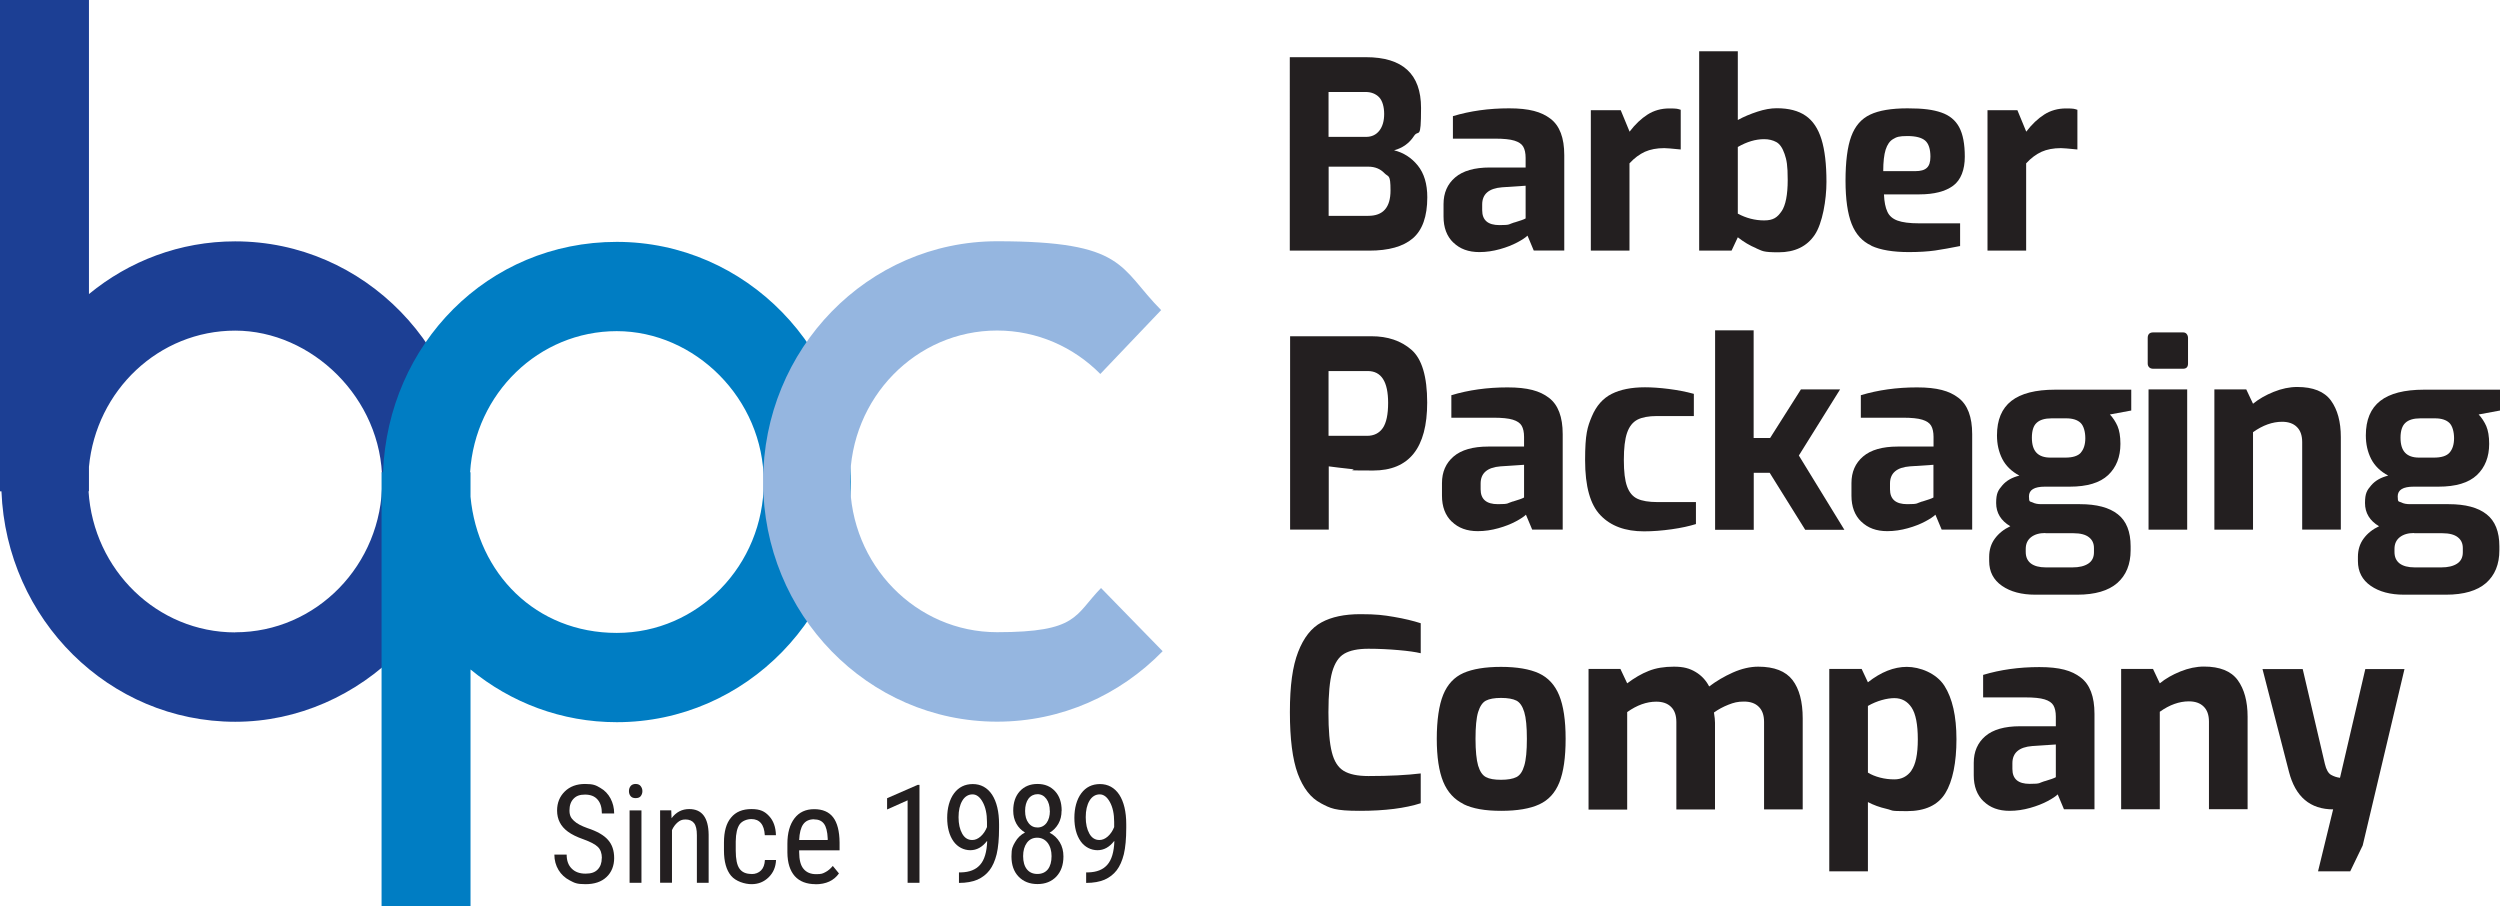 <?xml version="1.0" encoding="UTF-8"?> <svg xmlns="http://www.w3.org/2000/svg" version="1.1" viewBox="0 0 2400 870.1"><defs><style> .cls-1 { fill: #231f20; } .cls-2 { fill: #1c3f94; } .cls-3 { fill: #007dc3; } .cls-4 { fill: #95b6e0; } </style></defs><g><g id="Layer_1"><g><g><g><path class="cls-1" d="M1238.3,54.9h73c35.3,0,52.9,16.2,52.9,48.7s-2.3,20-6.8,27c-4.5,6.9-10.9,11.5-19.1,13.7,9,2.2,16.6,7,22.7,14.5,6.1,7.5,9.2,17.7,9.2,30.6,0,18.4-4.7,31.5-13.9,39.4s-23.2,11.8-41.8,11.8h-76.3V54.9ZM1311.5,131.4c5.3,0,9.6-2,12.7-6s4.6-9.4,4.6-16-1.6-12.7-4.9-16.1c-3.3-3.3-7.6-5-12.9-5h-35.6v43.1h36.1ZM1313.6,207.2c14.2,0,21.3-8.1,21.3-24.3s-2-12.6-5.9-16.7c-3.9-4.1-9.1-6.2-15.4-6.2h-38.1v47.2h38.1Z"></path><path class="cls-1" d="M1395.2,232.9c-6.3-6.1-9.4-14.4-9.4-25v-12c0-10.7,3.7-19.2,11.2-25.6,7.4-6.3,18.5-9.5,33.2-9.5h34.4v-9.3c0-4.5-.8-8.1-2.3-10.7-1.5-2.6-4.3-4.5-8.5-5.8-4.2-1.3-10.4-1.9-18.6-1.9h-40.4v-21.6c16.6-5,34.5-7.5,53.9-7.5s31,3.3,39.8,10c8.8,6.7,13.2,18.3,13.2,34.9v91.6h-29.3l-6-14.3c-1.8,1.8-5.1,4-9.8,6.5-4.7,2.5-10.2,4.7-16.7,6.5-6.4,1.8-13,2.8-19.7,2.8-10.4,0-18.7-3-25-9.2ZM1453.8,213.6c5.7-1.7,9.3-3,10.8-3.9v-31.4l-22.6,1.5c-12.7,1-19.1,6.5-19.1,16.5v5.5c0,9.6,5.5,14.3,16.6,14.3s8.6-.9,14.3-2.6Z"></path><path class="cls-1" d="M1527.3,105.8h28.6l8.5,20.6c5.3-7,11.1-12.5,17.2-16.4,6.1-3.9,13.1-5.9,20.9-5.9s8,.4,11,1.3v38.1c-8.7-.9-14-1.3-15.8-1.3-7.2,0-13.4,1.2-18.6,3.5-5.2,2.4-10.1,6-14.8,11.1v83.8h-37.1V105.8Z"></path><path class="cls-1" d="M1686,238.3c-6.1-2.5-12-6-17.7-10.5l-6,12.8h-31.1V49.2h37.1v66c5.8-3.2,12.1-5.8,18.8-8,6.7-2.2,12.9-3.3,18.6-3.3,11.5,0,20.8,2.4,27.7,7.2,6.9,4.7,12,12.3,15.2,22.6,3.2,10.3,4.8,23.9,4.8,41s-3.8,39.7-11.3,50.8c-7.5,11.1-19.1,16.7-34.6,16.7s-15.4-1.3-21.5-3.8ZM1710.3,202.9c3.9-5.8,5.9-15.9,5.9-30.1s-1-19.2-3-25c-2-5.8-4.6-9.6-7.9-11.4-3.3-1.8-7.2-2.8-11.7-2.8-8.2,0-16.6,2.5-25.3,7.5v64c8,4.3,16.5,6.5,25.3,6.5s12.7-2.9,16.7-8.8Z"></path><path class="cls-1" d="M1796.5,235.8c-8.7-4-15-10.9-18.9-20.8-3.9-9.9-5.9-23.7-5.9-41.6s1.8-32.6,5.5-42.5c3.7-10,9.7-16.9,18.2-20.9,8.4-4,20.4-6,35.8-6s24.5,1.3,32.4,4c7.9,2.7,13.6,7.4,17.2,14.1,3.6,6.7,5.4,16.1,5.4,28.4s-3.7,22.3-11.2,27.8c-7.4,5.5-18.3,8.3-32.5,8.3h-33.9c.3,7.2,1.4,12.7,3.3,16.7,1.8,4,5.1,6.8,9.8,8.5,4.7,1.7,11.5,2.6,20.6,2.6h39.4v21.8c-8.9,1.8-16.9,3.2-24.1,4.3-7.2,1-15.6,1.5-25.1,1.5-15.2,0-27.2-2-35.9-6ZM1838.6,164.3c5.2,0,8.9-1,11.2-3.2,2.3-2.1,3.4-5.6,3.4-10.7,0-7.3-1.7-12.5-5-15.4-3.4-2.9-9-4.4-17.1-4.4s-10.4.9-13.7,2.9c-3.3,1.9-5.6,5.3-7.2,10.2-1.5,4.8-2.3,11.7-2.3,20.6h30.6Z"></path><path class="cls-1" d="M1908.1,105.8h28.6l8.5,20.6c5.3-7,11.1-12.5,17.2-16.4,6.1-3.9,13.1-5.9,20.9-5.9s8,.4,11,1.3v38.1c-8.7-.9-14-1.3-15.8-1.3-7.2,0-13.4,1.2-18.6,3.5-5.2,2.4-10.1,6-14.8,11.1v83.8h-37.1V105.8Z"></path></g><g><path class="cls-1" d="M1238.3,322.8h78.3c15.6,0,28.4,4.3,38.4,13,10,8.7,15.1,25.6,15.1,50.7,0,43.5-17.3,65.2-51.9,65.2s-12.3-.5-20.8-1.4c-8.5-.9-15.8-1.8-21.8-2.6v60.7h-37.1v-185.6ZM1312.3,418.4c6.7,0,11.7-2.5,15.2-7.5,3.4-5,5.1-13,5.1-24.1,0-20.4-6.5-30.6-19.6-30.6h-37.6v62.2h36.9Z"></path><path class="cls-1" d="M1393.7,500.8c-6.3-6.1-9.4-14.4-9.4-25v-12c0-10.7,3.7-19.2,11.2-25.6,7.4-6.3,18.5-9.5,33.2-9.5h34.4v-9.3c0-4.5-.8-8.1-2.3-10.7-1.5-2.6-4.3-4.5-8.5-5.8-4.2-1.3-10.4-1.9-18.6-1.9h-40.4v-21.6c16.6-5,34.5-7.5,53.9-7.5s31,3.3,39.8,10c8.8,6.7,13.2,18.3,13.2,34.9v91.6h-29.3l-6-14.3c-1.8,1.8-5.1,4-9.8,6.5-4.7,2.5-10.2,4.7-16.7,6.5-6.4,1.8-13,2.8-19.7,2.8-10.4,0-18.7-3-25-9.2ZM1452.3,481.5c5.7-1.7,9.3-3,10.8-3.9v-31.4l-22.6,1.5c-12.7,1-19.1,6.5-19.1,16.5v5.5c0,9.6,5.5,14.3,16.6,14.3s8.6-.9,14.3-2.6Z"></path><path class="cls-1" d="M1536.5,494.7c-9.9-10.2-14.8-27.8-14.8-52.9s2.2-31.9,6.5-42.1c4.3-10.2,10.7-17.4,19.1-21.6,8.4-4.2,19-6.3,31.9-6.3s31.8,2.1,46.9,6.3v21.3h-35.4c-8,0-14.3,1.2-18.8,3.5-4.5,2.4-7.8,6.5-9.9,12.6-2.1,6-3.1,14.7-3.1,26.1s1,19.7,3.1,25.4c2.1,5.8,5.4,9.7,9.9,11.8,4.5,2.1,10.9,3.2,19.3,3.2h36.9v21.1c-6.4,2-14.1,3.7-23.3,5-9.2,1.3-18.1,2-26.6,2-17.9,0-31.8-5.1-41.6-15.3Z"></path><path class="cls-1" d="M1646.4,317.1h37.1v103.4h15.8l29.6-46.7h37.6l-39.6,63.5,43.7,71.3h-37.6l-34.1-54.7h-15.3v54.7h-37.1v-191.4Z"></path><path class="cls-1" d="M1786.8,500.8c-6.3-6.1-9.4-14.4-9.4-25v-12c0-10.7,3.7-19.2,11.2-25.6,7.4-6.3,18.5-9.5,33.2-9.5h34.4v-9.3c0-4.5-.8-8.1-2.3-10.7-1.5-2.6-4.3-4.5-8.5-5.8-4.2-1.3-10.4-1.9-18.6-1.9h-40.4v-21.6c16.6-5,34.5-7.5,53.9-7.5s31,3.3,39.8,10c8.8,6.7,13.2,18.3,13.2,34.9v91.6h-29.3l-6-14.3c-1.8,1.8-5.1,4-9.8,6.5-4.7,2.5-10.2,4.7-16.7,6.5-6.4,1.8-13,2.8-19.7,2.8-10.4,0-18.7-3-25-9.2ZM1845.3,481.5c5.7-1.7,9.3-3,10.8-3.9v-31.4l-22.6,1.5c-12.7,1-19.1,6.5-19.1,16.5v5.5c0,9.6,5.5,14.3,16.6,14.3s8.6-.9,14.3-2.6Z"></path><path class="cls-1" d="M2046,394.1l-20.5,3.8c3,3.2,5.4,6.9,7.3,11.1,1.8,4.2,2.8,9.9,2.8,17.1,0,12.5-3.9,22.5-11.8,30-7.9,7.4-20.1,11.1-36.9,11.1h-23.8c-10.2,0-15.3,3.1-15.3,9.3s1.1,4.6,3.4,5.8c2.3,1.2,5.1,1.7,8.4,1.7h37.1c16.1,0,28.2,3.2,36.4,9.7,8.2,6.4,12.3,16.7,12.3,30.7v3.8c0,13.5-4.3,24-12.8,31.5-8.5,7.4-21.3,11.2-38.4,11.2h-40.4c-13,0-23.7-2.8-31.9-8.5-8.2-5.7-12.3-13.6-12.3-23.8v-4c0-6.7,1.8-12.6,5.5-17.6,3.7-5,8.6-8.9,14.8-11.8-9-5.3-13.6-12.8-13.6-22.3s2-12.3,5.9-16.9c3.9-4.6,9.4-7.7,16.4-9.4-7.5-4-13-9.4-16.4-16-3.4-6.7-5.1-14.2-5.1-22.6,0-14.9,4.6-25.9,13.8-33.1,9.2-7.2,23.2-10.8,42.1-10.8h73v20.3ZM1963.5,511.7c-5.7,0-10.2,1.3-13.7,4-3.4,2.7-5.1,6.4-5.1,11.3v2.8c0,4.9,1.6,8.5,4.9,11.1,3.3,2.5,8.1,3.8,14.4,3.8h25.6c6.4,0,11.4-1.2,15.1-3.6,3.7-2.4,5.5-6.1,5.5-10.9v-4c0-4.5-1.6-8-4.9-10.5-3.2-2.5-8.1-3.8-14.7-3.8h-27.1ZM1997.6,434.5c2.8-3.2,4.3-7.8,4.3-13.8s-1.5-11.8-4.5-14.7c-3-2.9-7.6-4.4-13.8-4.4h-14c-6.5,0-11.3,1.4-14.4,4.3-3.1,2.8-4.6,7.6-4.6,14.3s1.5,11.3,4.4,14.4c2.9,3.1,7.4,4.7,13.4,4.7h14.3c7.2,0,12.2-1.6,15-4.8Z"></path><path class="cls-1" d="M2063.2,352.6c-.9-.9-1.4-2.1-1.4-3.6v-24.6c0-3.5,1.8-5.3,5.3-5.3h28.6c1.5,0,2.7.5,3.5,1.5.8,1,1.3,2.3,1.3,3.8v24.6c0,3.3-1.6,5-4.8,5h-28.6c-1.7,0-3-.5-3.9-1.4ZM2062.6,373.8h37.1v134.7h-37.1v-134.7Z"></path><path class="cls-1" d="M2125.8,373.8h30.6l6.5,13.8c5.5-4.5,12.1-8.3,19.8-11.4,7.7-3.1,15.2-4.7,22.6-4.7,15.2,0,26,4.3,32.4,13,6.3,8.7,9.5,20.4,9.5,35.1v88.8h-37.1v-84c0-6.4-1.7-11.2-5.1-14.5-3.4-3.4-8.2-5-14.2-5-9.2,0-18.5,3.3-27.9,10v93.6h-37.1v-134.7Z"></path><path class="cls-1" d="M2400,394.1l-20.5,3.8c3,3.2,5.4,6.9,7.3,11.1,1.8,4.2,2.8,9.9,2.8,17.1,0,12.5-3.9,22.5-11.8,30-7.9,7.4-20.1,11.1-36.9,11.1h-23.8c-10.2,0-15.3,3.1-15.3,9.3s1.1,4.6,3.4,5.8c2.2,1.2,5.1,1.7,8.4,1.7h37.1c16.1,0,28.2,3.2,36.4,9.7,8.2,6.4,12.3,16.7,12.3,30.7v3.8c0,13.5-4.3,24-12.8,31.5-8.5,7.4-21.3,11.2-38.4,11.2h-40.4c-13,0-23.7-2.8-31.9-8.5-8.2-5.7-12.3-13.6-12.3-23.8v-4c0-6.7,1.8-12.6,5.5-17.6s8.6-8.9,14.8-11.8c-9-5.3-13.5-12.8-13.5-22.3s2-12.3,5.9-16.9c3.9-4.6,9.4-7.7,16.4-9.4-7.5-4-13-9.4-16.4-16-3.4-6.7-5.1-14.2-5.1-22.6,0-14.9,4.6-25.9,13.8-33.1,9.2-7.2,23.2-10.8,42.1-10.8h73v20.3ZM2317.5,511.7c-5.7,0-10.2,1.3-13.7,4-3.4,2.7-5.1,6.4-5.1,11.3v2.8c0,4.9,1.6,8.5,4.9,11.1,3.3,2.5,8.1,3.8,14.5,3.8h25.6c6.4,0,11.4-1.2,15.1-3.6,3.7-2.4,5.5-6.1,5.5-10.9v-4c0-4.5-1.6-8-4.9-10.5-3.2-2.5-8.1-3.8-14.7-3.8h-27.1ZM2351.6,434.5c2.8-3.2,4.3-7.8,4.3-13.8s-1.5-11.8-4.5-14.7c-3-2.9-7.6-4.4-13.8-4.4h-14c-6.5,0-11.3,1.4-14.4,4.3-3.1,2.8-4.7,7.6-4.7,14.3s1.5,11.3,4.4,14.4c2.9,3.1,7.4,4.7,13.4,4.7h14.3c7.2,0,12.2-1.6,15-4.8Z"></path></g><g><path class="cls-1" d="M1267.9,771c-9.5-4.9-16.8-14.3-22-28.1-5.1-13.8-7.6-33.6-7.6-59.3s2.6-44,7.9-57.7c5.3-13.7,12.7-23.2,22.4-28.4,9.7-5.3,22.1-7.9,37.4-7.9s22.1.9,32.1,2.6c10,1.7,18.6,3.8,25.8,6.1v28.8c-5-1.2-12.1-2.2-21.3-3-9.2-.8-18.8-1.3-28.9-1.3s-17.7,1.6-23.1,4.7c-5.4,3.1-9.2,8.9-11.7,17.5-2.4,8.6-3.6,21.5-3.6,38.8s1.1,29.9,3.3,38.4c2.1,8.5,5.9,14.5,11.3,17.8,5.4,3.3,13.3,5,23.8,5,20.4,0,37.1-.9,50.2-2.5v28.6c-14.9,4.8-34.4,7.3-58.5,7.3s-28.1-2.4-37.6-7.4Z"></path><path class="cls-1" d="M1404.9,771.8c-8.8-4.3-15.3-11.4-19.4-21.3-4.1-10-6.2-23.7-6.2-41.3s2.1-32.3,6.2-42.3c4.1-10,10.6-16.9,19.4-20.8,8.9-3.9,20.9-5.9,36.1-5.9s27.5,2.1,36.4,6.2c8.8,4.1,15.3,11.1,19.4,21.1,4.1,10,6.2,23.9,6.2,41.8s-2,31.8-6,41.8c-4,10-10.4,17-19.3,21.1-8.8,4.1-21.1,6.2-36.6,6.2s-27.3-2.1-36.1-6.4ZM1455.8,746c3.4-1.7,5.9-5.4,7.5-11,1.7-5.6,2.5-14.2,2.5-25.7s-.8-20.1-2.5-25.7c-1.7-5.6-4.2-9.3-7.5-11-3.3-1.7-8.3-2.6-14.8-2.6s-11.2.9-14.5,2.6c-3.3,1.7-5.8,5.5-7.5,11-1.7,5.6-2.5,14.2-2.5,25.7s.9,20.1,2.5,25.7c1.7,5.6,4.2,9.3,7.5,11,3.3,1.8,8.2,2.6,14.5,2.6s11.5-.9,14.8-2.6Z"></path><path class="cls-1" d="M1525,642.2h30.6l6.5,13.8c6.9-5.2,13.7-9.2,20.6-11.9,6.9-2.8,15-4.1,24.3-4.1s15.1,1.7,20.8,5.1c5.7,3.4,10,8.1,13,13.9,6.9-5.2,14.5-9.7,22.8-13.4,8.4-3.7,16.5-5.6,24.3-5.6,15.4,0,26.3,4.3,32.9,12.8,6.5,8.5,9.8,20.8,9.8,36.9v87.3h-37.1v-84c0-6.4-1.7-11.2-5.1-14.5-3.4-3.4-8.1-5-14.2-5s-9.8,1-14.9,3c-5.1,2-9.7,4.5-13.9,7.5.7,4.3,1,7.6,1,9.8v83.3h-37.1v-84c0-6.4-1.7-11.2-5.1-14.5-3.4-3.4-8.2-5-14.2-5-9.2,0-18.5,3.3-27.9,10v93.6h-37.1v-134.7Z"></path><path class="cls-1" d="M1756.1,642.2h31.1l6,12.8c12.6-9.9,25-14.8,37.4-14.8s28.2,6,36,18.1c7.7,12,11.6,29.2,11.6,51.4s-3.6,40.3-10.7,51.8c-7.1,11.5-19.4,17.2-37,17.2s-12.8-.7-19.4-2.2c-6.6-1.5-12.6-3.7-17.9-6.5v66.5h-37.1v-194.2ZM1834.9,739.7c4.1-5.6,6.2-15.6,6.2-29.9s-2-24.6-6-30.6c-4-6-9.5-9-16.5-9s-16.8,2.5-25.4,7.5v64c3.2,2,7.1,3.6,11.7,4.8,4.6,1.2,9.2,1.7,13.7,1.7,6.9,0,12.3-2.8,16.4-8.4Z"></path><path class="cls-1" d="M1904.2,769.3c-6.3-6.1-9.4-14.4-9.4-25v-12c0-10.7,3.7-19.2,11.1-25.6,7.4-6.3,18.5-9.5,33.3-9.5h34.4v-9.3c0-4.5-.8-8.1-2.3-10.7-1.5-2.6-4.3-4.5-8.5-5.8-4.2-1.3-10.4-1.9-18.6-1.9h-40.4v-21.6c16.6-5,34.5-7.5,54-7.5s31,3.3,39.7,10c8.8,6.7,13.2,18.3,13.2,34.9v91.6h-29.3l-6-14.3c-1.8,1.8-5.1,4-9.8,6.5-4.7,2.5-10.3,4.7-16.7,6.5-6.4,1.8-13,2.8-19.7,2.8-10.4,0-18.7-3-25-9.2ZM1962.8,750c5.7-1.7,9.3-3,10.8-3.9v-31.4l-22.6,1.5c-12.7,1-19.1,6.5-19.1,16.5v5.5c0,9.6,5.5,14.3,16.6,14.3s8.6-.9,14.3-2.6Z"></path><path class="cls-1" d="M2036.3,642.2h30.6l6.5,13.8c5.5-4.5,12.1-8.3,19.8-11.4,7.7-3.1,15.2-4.7,22.6-4.7,15.2,0,26,4.3,32.4,13,6.3,8.7,9.5,20.4,9.5,35.1v88.8h-37.1v-84c0-6.4-1.7-11.2-5.1-14.5-3.4-3.4-8.2-5-14.2-5-9.2,0-18.5,3.3-27.9,10v93.6h-37.1v-134.7Z"></path><path class="cls-1" d="M2240,777c-22.2,0-36.4-12-42.6-36.1l-25.4-98.6h38.6l21.3,91.1c1.3,5.5,3.3,9,6,10.5,2.7,1.5,5.5,2.4,8.5,2.8l24.3-104.4h37.6l-40.1,169.3-12,24.9h-30.9l14.5-59.5Z"></path></g></g><g><path class="cls-2" d="M225.8,607.1c-74.9,0-136.1-59.9-140.8-135.5h.4v-23.5c6.9-73.3,67.1-130.7,140.4-130.7s141.1,64.8,141.1,144.8-63.2,144.8-141.1,144.8M225.8,231.7c-53.1,0-101.9,18.9-140.4,50.6V0H0v471.7h1.4c4.8,123,103.4,221.2,224.4,221.2s224.6-103.2,224.6-230.6-100.6-230.6-224.6-230.6"></path><path class="cls-3" d="M733.2,462.8c0,80-63.2,144.8-141.1,144.8s-133.5-57.3-140.4-130.7v-23.5h-.4c4.7-75.6,65.9-135.5,140.8-135.5s141.1,64.8,141.1,144.8M816.7,462.8c0-127.3-100.6-230.6-224.6-230.6s-219.6,98.2-224.4,221.2h-1.4v416.7h85.4v-227.4c38.5,31.7,87.3,50.6,140.4,50.6,124,0,224.6-103.2,224.6-230.6"></path><path class="cls-4" d="M1116,625.3c-40.7,41.7-96.8,67.5-158.8,67.5-124,0-224.6-103.2-224.6-230.6s100.6-230.6,224.6-230.6,116.9,25.2,157.5,66.1l-58.4,61.3c-25.5-25.8-60.5-41.7-99.1-41.7-77.9,0-141.1,64.8-141.1,144.8s63.2,144.8,141.1,144.8,74.2-16.2,99.8-42.4l59.1,60.6Z"></path><g><path class="cls-1" d="M577.8,823.8c0-4.7-1.3-8.2-3.8-10.7-2.5-2.5-7.1-4.9-13.7-7.3-6.6-2.3-11.6-4.8-15.1-7.4-3.5-2.6-6.1-5.5-7.8-8.9-1.7-3.3-2.6-7.1-2.6-11.4,0-7.4,2.5-13.5,7.4-18.3,4.9-4.8,11.4-7.2,19.4-7.2s10.4,1.2,14.6,3.7c4.3,2.4,7.6,5.9,9.9,10.2,2.3,4.4,3.5,9.2,3.5,14.4h-11.8c0-5.8-1.4-10.3-4.2-13.4-2.8-3.2-6.8-4.7-12-4.7s-8.4,1.3-11,4c-2.6,2.7-3.9,6.4-3.9,11.2s1.4,7.3,4.2,9.9c2.8,2.7,7.2,5,13.1,7.1,9.2,3,15.8,6.8,19.7,11.3,4,4.5,5.9,10.3,5.9,17.5s-2.5,13.7-7.4,18.2c-4.9,4.6-11.6,6.8-20.1,6.8s-10.5-1.2-15.1-3.6c-4.6-2.4-8.2-5.7-10.8-10-2.6-4.3-4-9.3-4-14.8h11.8c0,5.8,1.6,10.3,4.9,13.5,3.2,3.2,7.6,4.8,13.2,4.8s9.1-1.3,11.7-4c2.6-2.7,3.9-6.3,3.9-10.9Z"></path><path class="cls-1" d="M616.7,759.5c0,1.9-.6,3.5-1.6,4.8s-2.7,1.9-4.9,1.9-3.7-.6-4.8-1.9-1.6-2.9-1.6-4.8.5-3.5,1.6-4.9c1.1-1.3,2.7-2,4.8-2s3.8.7,4.8,2c1.1,1.4,1.7,3,1.7,4.8ZM615.8,847.5h-11.4v-69.5h11.4v69.5Z"></path><path class="cls-1" d="M644.4,778l.3,7.5c4.4-5.9,10-8.8,16.9-8.8,12.3,0,18.5,8.2,18.7,24.6v46.2h-11.3v-45.7c0-5.5-.9-9.3-2.7-11.6-1.8-2.3-4.6-3.5-8.2-3.5s-5.4,1-7.6,2.8c-2.2,1.9-4.1,4.4-5.4,7.4v50.5h-11.4v-69.5h10.7Z"></path><path class="cls-1" d="M721.5,839.1c3.8,0,6.8-1.2,9.1-3.5,2.3-2.3,3.5-5.7,3.7-10h10.7c-.3,6.7-2.6,12.2-7.1,16.6-4.5,4.4-9.9,6.6-16.4,6.6s-15.2-2.7-19.7-8.1c-4.5-5.4-6.8-13.5-6.8-24.2v-7.7c0-10.5,2.2-18.5,6.8-23.9,4.5-5.5,11-8.2,19.6-8.2s12.8,2.3,16.9,6.7c4.2,4.5,6.4,10.6,6.6,18.4h-10.7c-.3-5.1-1.5-9-3.7-11.6-2.2-2.6-5.2-3.9-9.2-3.9s-8.8,1.7-11.2,5-3.7,8.8-3.8,16.4v8.9c0,8.2,1.2,14,3.6,17.3,2.4,3.4,6.2,5.1,11.5,5.1Z"></path><path class="cls-1" d="M782.9,848.8c-8.6,0-15.3-2.6-19.9-7.7-4.6-5.2-7-12.7-7.1-22.7v-8.4c0-10.4,2.3-18.5,6.8-24.4,4.5-5.9,10.8-8.8,18.9-8.8s14.2,2.6,18.2,7.8c4,5.2,6.1,13.3,6.2,24.2v7.5h-38.8v1.6c0,7.5,1.4,12.9,4.2,16.2,2.8,3.4,6.8,5.1,12.1,5.1s6.3-.6,8.8-1.9c2.6-1.3,4.9-3.3,7.2-6l5.9,7.2c-4.9,6.9-12.4,10.4-22.6,10.4ZM781.6,786.5c-4.7,0-8.2,1.6-10.5,4.8-2.3,3.2-3.6,8.3-3.9,15.1h27.4v-1.5c-.3-6.6-1.5-11.3-3.6-14.1s-5.2-4.2-9.5-4.2Z"></path><path class="cls-1" d="M882.7,847.5h-11.4v-79.2l-19.7,8.8v-10.8l29.3-12.8h1.8v94Z"></path><path class="cls-1" d="M947.4,807.5c-4.5,5.8-9.8,8.7-15.9,8.7s-12.2-2.9-16.2-8.6c-4-5.7-6-13.3-6-22.5s2.2-17.6,6.6-23.5c4.4-5.9,10.4-8.9,18-8.9s14,3.4,18.5,10.2c4.4,6.8,6.7,16.3,6.7,28.4v3.5c0,10.4-.8,18.8-2.3,25.2-1.6,6.4-3.9,11.6-6.9,15.5-3,3.9-6.9,6.9-11.6,9-4.7,2-10.6,3.1-17.7,3.1v-10.1h2c8.1-.2,14.2-2.6,18.3-7.3,4.2-4.7,6.4-12.3,6.8-22.6ZM933.4,806.4c2.7,0,5.4-1.1,8-3.4,2.6-2.3,4.6-5.3,6.1-9v-5c0-7.7-1.4-14.1-4.1-19-2.7-4.9-5.9-7.4-9.8-7.4s-7.4,2-9.8,6.1c-2.4,4-3.6,9.3-3.6,15.8s1.2,11.7,3.5,15.8c2.3,4.1,5.5,6.1,9.6,6.1Z"></path><path class="cls-1" d="M1019.1,778.4c0,4.7-1,8.8-3.1,12.5-2.1,3.6-4.9,6.5-8.4,8.5,4.2,2.1,7.4,5.2,9.8,9.2,2.4,4,3.5,8.6,3.5,13.6,0,8.1-2.3,14.5-6.8,19.3-4.6,4.8-10.6,7.2-18.1,7.2s-13.6-2.4-18.2-7.2c-4.6-4.8-6.8-11.3-6.8-19.3s1.2-9.7,3.5-13.8c2.3-4.1,5.5-7.1,9.5-9.2-3.5-2.1-6.3-4.9-8.3-8.5-2-3.6-3-7.8-3-12.4,0-7.9,2.1-14.1,6.4-18.8,4.3-4.6,9.9-6.9,16.9-6.9s12.5,2.3,16.8,6.9c4.3,4.6,6.4,10.9,6.4,18.8ZM1009.5,822c0-5.3-1.3-9.6-3.8-12.9-2.5-3.2-5.9-4.9-10-4.9s-7.5,1.6-9.9,4.9c-2.4,3.3-3.6,7.5-3.6,12.8s1.2,9.6,3.6,12.6c2.4,3,5.8,4.5,10.1,4.5s7.7-1.5,10.1-4.5c2.3-3,3.5-7.2,3.5-12.6ZM1007.8,778.5c0-4.7-1.1-8.6-3.3-11.6s-5.1-4.5-8.5-4.5-6.5,1.5-8.7,4.4c-2.1,2.9-3.2,6.8-3.2,11.7s1.1,8.8,3.3,11.6c2.2,2.9,5.1,4.3,8.6,4.3s6.5-1.5,8.7-4.4c2.1-2.9,3.2-6.8,3.2-11.6Z"></path><path class="cls-1" d="M1069.5,807.5c-4.5,5.8-9.8,8.7-15.9,8.7s-12.2-2.9-16.2-8.6c-4-5.7-6-13.3-6-22.5s2.2-17.6,6.6-23.5c4.4-5.9,10.4-8.9,18-8.9s14,3.4,18.5,10.2c4.4,6.8,6.7,16.3,6.7,28.4v3.5c0,10.4-.8,18.8-2.3,25.2-1.6,6.4-3.9,11.6-6.9,15.5-3,3.9-6.9,6.9-11.6,9-4.7,2-10.6,3.1-17.7,3.1v-10.1h2c8.1-.2,14.2-2.6,18.3-7.3,4.2-4.7,6.4-12.3,6.8-22.6ZM1055.5,806.4c2.7,0,5.4-1.1,8-3.4,2.6-2.3,4.6-5.3,6.1-9v-5c0-7.7-1.4-14.1-4.1-19-2.7-4.9-5.9-7.4-9.8-7.4s-7.4,2-9.8,6.1c-2.4,4-3.6,9.3-3.6,15.8s1.2,11.7,3.5,15.8c2.3,4.1,5.5,6.1,9.6,6.1Z"></path></g></g></g></g></g></svg> 